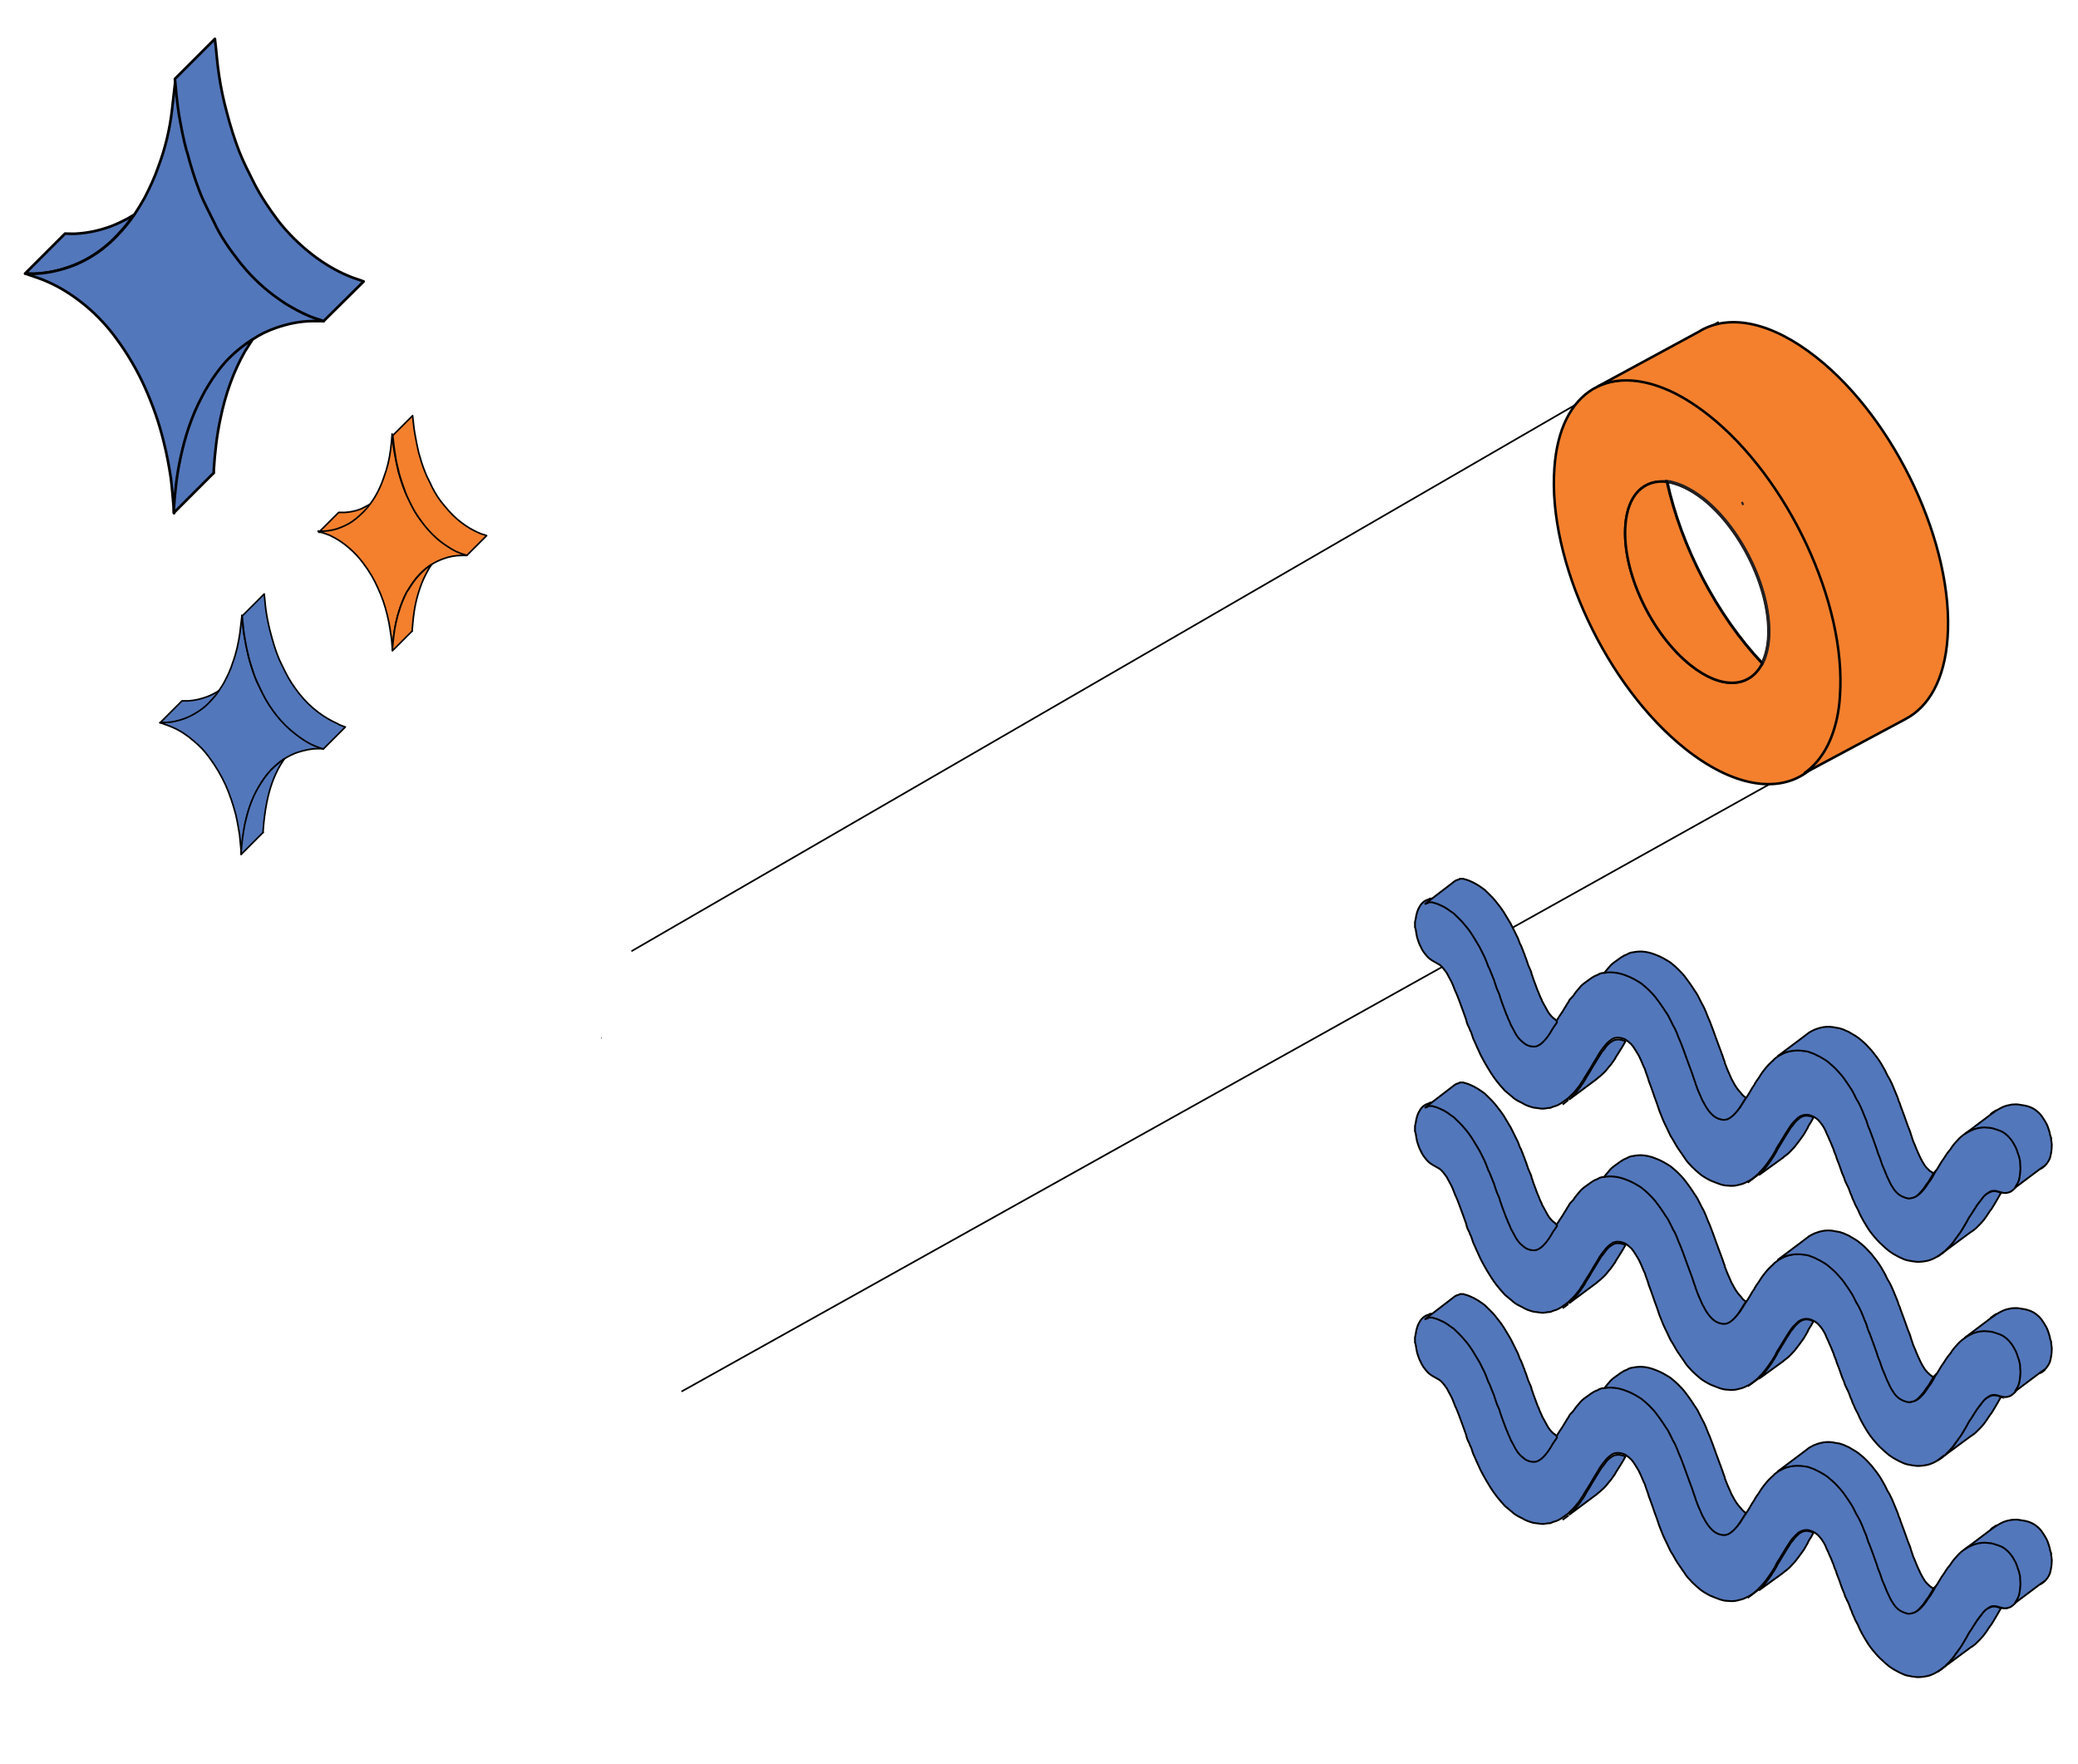 <svg xmlns="http://www.w3.org/2000/svg" xml:space="preserve" id="Layer_1" x="0" y="0" version="1.1" viewBox="0 0 556 472"><style>.st0,.st2{stroke:#010101;stroke-miterlimit:10}.st0{fill:#5377bb;stroke-width:.71;stroke-linecap:round;stroke-linejoin:round}.st2{fill:#f4802d;stroke-width:.672}.st3{fill:none;stroke:#231f20;stroke-width:.882}.st3,.st5,.st6,.st7,.st8{stroke-miterlimit:10}.st5{fill:#5377bb;stroke:#010101}.st5,.st6{stroke-width:.485}.st6,.st7,.st8{stroke:#010101}.st6{fill:none}.st7,.st8{fill:#5377bb;stroke-width:.428;stroke-linecap:round;stroke-linejoin:round}.st8{fill:#f4802d}</style><path d="M459.7 86.2 169.1 254.4m13.4 117.8 325-181.4" style="stroke:#010101;stroke-miterlimit:10;fill:none;stroke-width:.449;stroke-linecap:round;stroke-linejoin:round"/><path d="M457.4 111q-6.3-4.95-12-7.2c-6.7-2.7-12.9-2.8-17.7-.5l-1.5.8c-5.8 3.5-9.6 10.7-10.3 21.2-1.8 24.7 13.9 58.3 35.1 75.1 12.5 9.9 24.2 11.8 32 6.5 4.2-2.9 7.3-7.8 8.8-14.7.4-1.9.7-3.9.8-6 1.6-24.7-14.1-58.3-35.2-75.2zm15.8 59.9c-.2 2.6-.8 4.8-1.7 6.6-3.3 6.5-10.8 7.1-19.1.5-10.6-8.4-18.4-25.1-17.5-37.4.6-8.3 5-12.4 11.1-11.7 2.9.4 6.2 1.9 9.7 4.6 10.6 8.3 18.4 25.1 17.5 37.4z" class="st2"/><path d="M473.2 170.9c-.2 2.6-.8 4.8-1.7 6.6-12.3-13-21.8-31.4-25.5-48.7 2.9.4 6.2 1.9 9.7 4.6 10.6 8.4 18.4 25.2 17.5 37.5z" class="st3"/><path d="M471.5 177.5c-3.3 6.5-10.8 7.1-19.1.5-10.6-8.4-18.4-25.1-17.5-37.4.6-8.3 5-12.4 11.1-11.7 3.8 17.2 13.2 35.6 25.5 48.6z" class="st2"/><path d="m466.5 134.6-.5.2" class="st3"/><path d="M521.1 170.7c-.8 11.1-5 18.4-11.3 21.7l-27.1 14.5c4.2-2.9 7.3-7.8 8.8-14.7.4-1.9.7-3.9.8-6 1.8-24.7-13.9-58.3-35.1-75.1q-6.3-4.95-12-7.2c-6.7-2.7-12.9-2.8-17.7-.5l27.3-14.8.3-.2c7.8-4.4 18.9-2.3 30.9 7.2 21.2 16.7 36.9 50.4 35.1 75.1z" class="st2"/><path d="M160.9 277.7h-.1" style="fill:none;stroke:#231f20;stroke-width:.534;stroke-miterlimit:10"/><path d="M434.9 278.6c0 .1-.1.1-.1.2-.3.6-.7 1.2-1 1.7s-.7 1.1-1 1.6c-.3.4-.5.8-.7 1.2-.2.3-.4.5-.5.7-.3.4-.6.9-1 1.3-.6.8-1.2 1.5-1.9 2.1-.4.4-.9.8-1.3 1.1l-.2.2-7.4 5.5.6-.6c.7-.7 1.3-1.4 1.9-2.1.2-.3.4-.6.6-.8.1-.2.2-.3.3-.5.2-.2.4-.5.5-.7.3-.4.5-.8.7-1.2.3-.5.7-1.1 1-1.6.3-.6.7-1.2 1-1.7.4-.6.7-1.2 1.1-1.8.3-.5.7-1.1 1-1.6.3-.4.7-.8 1-1.3.5-.7 1.1-1.3 1.8-1.7.5-.4 1.2-.5 1.8-.5.2 0 .4.1.7.1.4.1.8.2 1.1.4zm32.3 15.1c-.3.4-.5.8-.8 1.2-.3.5-.7 1.1-1 1.6-.1.2-.3.4-.4.6-.3.3-.5.7-.8 1-.5.7-1.2 1.4-2 1.8-.7.4-1.4.5-2.2.3-1-.2-1.8-.7-2.5-1.4-1-.9-1.6-2-2.2-3.2-.3-.6-.6-1.3-.9-1.9s-.6-1.2-.8-1.9c-.1-.4-.3-.7-.4-1v-.2c-.1-.4-.2-.7-.4-1.1l-.3-.9-.3-.9c-.2-.5-.4-1-.6-1.6-.1-.4-.2-.7-.4-1.1-.1-.3-.2-.5-.3-.8-.2-.5-.3-.9-.5-1.4-.1-.4-.3-.7-.4-1.1-.3-.7-.5-1.4-.8-2.1-.2-.5-.4-.9-.6-1.4-.3-.8-.7-1.6-1-2.4-.2-.5-.5-1-.8-1.5l-.9-1.8c-.4-.7-.8-1.4-1.3-2-.6-1-1.3-1.9-2-2.8-.6-.8-1.3-1.5-2-2.2-.5-.5-1.1-1-1.6-1.4-.3-.3-.7-.5-1-.7-.4-.3-.8-.5-1.2-.7-.7-.4-1.4-.7-2.2-1-1-.4-2.1-.6-3.2-.8-.9-.1-1.8 0-2.7.1.2-.2.3-.4.5-.6.4-.6.9-1.1 1.3-1.6.5-.7 1.2-1.2 1.9-1.7.6-.4 1.2-.9 1.9-1.3.3-.2.7-.3 1.1-.5.1 0 .2-.1.3-.2.4-.1.7-.3 1.1-.3 1-.2 2-.3 2.9-.2 1.1.1 2.2.4 3.2.8.8.3 1.5.6 2.2 1 .4.2.8.5 1.2.7.3.2.7.4 1 .7.6.5 1.1.9 1.6 1.4.7.7 1.4 1.4 2 2.2.7.9 1.4 1.9 2 2.8.4.7.9 1.3 1.3 2l.9 1.8c.3.5.5 1 .8 1.5.4.8.7 1.6 1 2.4.2.5.4.9.6 1.4.3.7.5 1.4.8 2.1.1.4.3.7.4 1.1.2.5.3.9.5 1.4.1.3.2.5.3.8.1.4.3.7.4 1.1.2.5.4 1.1.6 1.6.1.3.2.6.3.8l.3.9c.1.4.3.7.4 1.1v.2c.1.3.3.7.4 1 .2.6.5 1.2.8 1.9.3.6.5 1.3.9 1.9.6 1.2 1.3 2.3 2.2 3.2.5.7.9 1 1.4 1.3zm18 5.3c-.2.4-.4.7-.6 1.1-.3.4-.5.8-.8 1.3 0 .1-.1.2-.1.3-.2.4-.5.8-.7 1.2s-.4.7-.7 1.1c-.7 1-1.4 1.9-2.1 2.8-.7.7-1.3 1.5-2.1 2.1-.3.2-.5.4-.8.6l-.2.2-6.5 4.7c.5-.4.9-.9 1.3-1.4.5-.6 1-1.2 1.4-1.8.2-.3.5-.7.7-1s.4-.7.7-1.1c.2-.4.5-.8.7-1.2.1-.1.1-.2.1-.3.3-.4.5-.8.8-1.3.3-.4.5-.9.8-1.3l.9-1.5c.3-.5.6-.9.9-1.4.1-.2.2-.4.4-.6.3-.3.6-.7.8-1q.45-.6 1.2-1.2c.8-.7 1.8-1 2.9-.7.3 0 .7.2 1 .4zm-1.1-22.3-1.7 1.3c.5-.5 1.1-1 1.7-1.3zm51.3 42.4c-.3.5-.6 1.1-.9 1.6-.2.4-.5.8-.7 1.2-.2.3-.4.7-.6 1s-.4.7-.7 1c-.3.5-.7 1-1 1.5-.3.4-.5.7-.8 1.1-.5.6-1.1 1.2-1.7 1.8-.5.5-1.1 1-1.8 1.4l-6.9 5.1.3-.3c.6-.6 1.1-1.2 1.7-1.8.3-.3.6-.7.8-1.1.1-.1.2-.2.2-.3.3-.4.5-.8.8-1.1.2-.3.4-.7.7-1 .2-.3.4-.7.6-1 .2-.4.5-.8.7-1.2.3-.6.6-1.2 1-1.7.3-.5.6-1 .9-1.4.3-.5.6-.9.9-1.4.2-.3.4-.5.6-.8s.5-.6.7-.9c.4-.7 1-1.2 1.7-1.6.4-.2.8-.4 1.3-.5.7-.1 1.4.1 2.2.4-.1 0 0 0 0 0zm-1.4-22-.4.3-1 .7c.4-.4.9-.7 1.4-1zm13.2 14.7c-.2.2-.4.4-.7.6-.1.1-.3.2-.5.3h-.1zm-71.7-28.7-1.2.9q.6-.6 1.2-.9z" class="st5"/><path d="M540.7 312.6c0 .7-.1 1.4-.2 2.1-.1.5-.2.9-.3 1.3-.2.5-.4.9-.7 1.3-.1.2-.2.3-.3.5-.3.3-.6.6-.9.8-.1.1-.3.2-.5.3-.8.3-1.5.4-2.3.1h-.1c-.7-.2-1.4-.5-2.1-.4-.5 0-.9.2-1.3.5-.7.4-1.2.9-1.7 1.6-.2.3-.5.6-.7.9s-.4.5-.6.8c-.3.5-.6.9-.9 1.4s-.6 1-.9 1.4c-.4.5-.7 1.2-1 1.7-.2.4-.5.8-.7 1.2-.2.3-.4.7-.6 1s-.4.7-.7 1c-.3.4-.5.8-.8 1.1-.1.1-.2.2-.2.3-.3.4-.5.7-.8 1.1-.5.6-1.1 1.2-1.7 1.8l-.3.3c-.4.4-.9.8-1.4 1.1-.2.1-.3.2-.5.3-.4.2-.7.4-1.1.6-.5.2-1.1.5-1.7.6q-1.35.3-2.7.3c-.9-.1-1.7-.2-2.6-.4-.4-.1-.8-.2-1.2-.4-.7-.3-1.3-.6-2-1-.4-.2-.9-.5-1.3-.8-.5-.3-.9-.7-1.4-1.1-1-.9-2-1.8-2.8-2.8q-1.35-1.5-2.4-3.3c-.8-1.3-1.6-2.7-2.2-4.2-.3-.6-.7-1.2-.9-1.8s-.6-1.1-.7-1.7c-.1-.3-.3-.6-.4-.9-.2-.6-.4-1.2-.7-1.8 0-.1-.1-.2-.2-.3-.1-.3-.2-.6-.4-.9-.1-.2-.1-.3-.2-.5-.1-.4-.2-.7-.4-1.1-.1-.2-.2-.5-.3-.7-.3-.8-.5-1.5-.8-2.3-.1-.3-.3-.7-.4-1s-.2-.5-.3-.8c-.1-.5-.3-.9-.5-1.4-.2-.3-.2-.8-.4-1.1l-.6-1.5c-.2-.5-.5-1-.7-1.6-.3-.6-.6-1.2-.8-1.8-.4-.8-.9-1.6-1.5-2.3-.5-.6-1.1-1.1-1.8-1.4-.4-.2-.7-.3-1.1-.4-1.1-.2-2 .1-2.9.7l-1.2 1.2c-.3.3-.6.7-.8 1-.1.2-.3.4-.4.6-.3.5-.6.9-.9 1.4l-.9 1.5c-.3.4-.5.9-.8 1.3s-.5.8-.8 1.3c-.1.1-.1.2-.1.3-.2.4-.5.8-.7 1.2-.2.3-.4.7-.7 1.1-.2.3-.5.7-.7 1-.4.6-.9 1.2-1.4 1.8-.4.5-.9.9-1.3 1.4-.3.2-.5.5-.8.7-.7.6-1.4 1.1-2.2 1.4l-.6.3c-.6.3-1.3.4-2 .6-.8.2-1.7.2-2.5.1-.8 0-1.6-.2-2.4-.5s-1.6-.6-2.3-.9c-.4-.2-.7-.4-1.1-.6-.5-.3-1-.6-1.4-.9-.5-.4-.9-.8-1.4-1.2-.5-.5-1-.9-1.4-1.4-.6-.6-1.2-1.3-1.6-2-.6-.9-1.2-1.7-1.8-2.6s-1-1.8-1.6-2.7c-.2-.3-.4-.6-.5-.9-.3-.6-.6-1.3-.9-1.9s-.6-1.2-.9-1.9l-.6-1.5c-.1-.3-.3-.7-.4-1l-.6-1.8c-.1-.4-.3-.7-.4-1.1-.1-.3-.2-.5-.3-.8l-.3-.9c-.2-.6-.4-1.1-.6-1.7-.2-.5-.4-1.1-.6-1.6-.1-.3-.2-.7-.3-1-.1-.4-.3-.7-.4-1.1s-.3-.8-.4-1.2c0-.1-.1-.3-.2-.4l-.9-2.1c-.3-.7-.6-1.3-1-1.9-.5-.8-.9-1.5-1.5-2.2-.5-.5-1-.9-1.6-1.3-.4-.2-.7-.3-1.2-.4-.2 0-.4-.1-.7-.1-.6 0-1.3.1-1.8.5-.7.5-1.3 1-1.8 1.7-.3.4-.7.8-1 1.3-.4.5-.7 1.1-1 1.6-.4.6-.7 1.2-1.1 1.8-.3.6-.7 1.2-1 1.7s-.7 1.1-1 1.6c-.3.4-.5.8-.7 1.2-.2.3-.4.5-.5.7s-.2.3-.3.5c-.2.3-.4.6-.6.8-.6.8-1.2 1.5-1.9 2.1l-.6.6c-.5.4-1 .8-1.5 1.1-.1.1-.3.2-.4.3-.5.3-1 .6-1.6.8-.5.1-.9.3-1.4.5h-.1c-.8 0-1.5.3-2.3.2-.7-.1-1.5-.2-2.2-.3-1-.3-2-.6-2.9-1.2l-1.2-.6c-.5-.3-1-.6-1.4-1l-1.8-1.5c-.2-.2-.4-.3-.5-.5-1.3-1.4-2.5-2.9-3.5-4.5-.7-1.1-1.3-2.1-1.9-3.2-.3-.5-.5-1-.8-1.5-.4-.8-.7-1.6-1.1-2.4-.3-.7-.6-1.4-.9-2l-.6-1.8c0-.1-.1-.2-.2-.3-.1-.3-.2-.7-.4-1 0-.1 0-.1-.1-.2q-.45-.9-.6-1.8c-.1-.4-.3-.7-.4-1.1-.2-.5-.3-.9-.5-1.4-.1-.3-.2-.5-.3-.8-.1-.4-.3-.7-.4-1.1-.1-.3-.2-.5-.3-.8-.2-.4-.3-.9-.5-1.3s-.3-.8-.5-1.1c-.2-.6-.5-1.2-.7-1.8-.2-.5-.5-1.1-.8-1.6s-.5-1-.8-1.5c-.6-.8-1.1-1.6-1.9-2.2-.5-.3-1.1-.6-1.6-.9-.7-.4-1.3-.8-1.8-1.4-.7-.8-1.3-1.6-1.7-2.6-.3-.5-.5-1.1-.7-1.7-.2-.5-.3-1-.4-1.6-.1-.4-.1-.8-.2-1.2 0-.2-.1-.4-.2-.6v-1.4c.1-.3.1-.6.2-.9q.15-1.2.6-2.4l.3-.6c.4-.8 1-1.5 1.8-1.9.2-.1.5-.2.8-.3.1 0 .2-.1.3-.2h1c.1 0 .1.1.2.1.9.2 1.8.6 2.6 1 .2.1.4.3.7.4.2.1.3.2.5.3.6.4 1.2.8 1.7 1.2l.1.1c.9.9 1.9 1.8 2.7 2.8s1.6 2 2.3 3.1l1.8 3 1.2 2.4c.2.5.5 1 .6 1.4.2.5.4 1.1.6 1.6 0 .1.1.2.2.3l.6 1.5c.1.4.3.7.4 1 .1.4.2.7.4 1.1l.6 1.8c.2.5.5 1.1.7 1.6.1.3.2.5.2.8 0 .1.1.2.1.2.1.4.3.8.4 1.2.2.5.4 1.1.6 1.6.2.6.4 1.1.6 1.6.1.1.1.3.2.4.2.7.5 1.2.8 1.9.1.4.4.8.6 1.2.4.7.7 1.3 1.1 2 .5.8 1.2 1.6 2 2.1.3.2.5.4.8.5.6.3 1.3.4 1.9.4.7 0 1.3-.4 1.9-.8.7-.5 1.2-1.3 1.8-2 .3-.4.6-.9.9-1.4.4-.6.8-1.1 1.1-1.7.2-.3.3-.6.5-.8.1-.2.2-.4.3-.5.3-.4.5-.8.8-1.2.2-.3.4-.7.6-1 .3-.4.5-.9.8-1.3.2-.2.3-.5.4-.7.2-.3.4-.5.6-.7.3-.3.6-.6.8-1 .4-.6.9-1.1 1.3-1.6.5-.7 1.2-1.2 1.9-1.7.6-.4 1.2-.9 1.9-1.3.3-.2.7-.3 1.1-.5.1 0 .2-.1.3-.2.4-.1.7-.3 1.1-.3h.3c.9-.2 1.8-.2 2.7-.1 1.1.1 2.2.4 3.2.8.8.3 1.5.6 2.2 1 .4.2.8.5 1.2.7.3.2.7.4 1 .7.6.5 1.1.9 1.6 1.4.7.7 1.4 1.4 2 2.2.7.9 1.4 1.9 2 2.8.4.7.9 1.3 1.3 2l.9 1.8c.2.5.5 1 .8 1.5.4.8.7 1.6 1 2.4.2.5.4.9.6 1.4.3.7.5 1.4.8 2.1.1.4.3.7.4 1.1.2.5.3.9.5 1.4.1.3.2.5.3.8.1.4.3.7.4 1.1.2.5.4 1.1.6 1.6l.3.9.3.9c.1.4.3.7.4 1.1v.2c.2.3.3.7.4 1 .2.6.5 1.2.8 1.9.3.6.5 1.3.9 1.9.6 1.2 1.3 2.3 2.2 3.2.7.7 1.5 1.2 2.5 1.4.8.2 1.5.1 2.2-.3.8-.5 1.4-1.1 2-1.8.3-.3.5-.7.8-1 .1-.2.3-.4.4-.6.3-.5.7-1.1 1-1.6.3-.4.5-.8.8-1.2.2-.3.4-.7.6-1 .3-.5.6-1.1 1-1.6.1-.1.2-.3.2-.4.3-.5.6-1 1-1.5.3-.5.6-.9.9-1.4.8-1.1 1.6-2.1 2.6-3 .3-.3.6-.5.8-.8l1.2-.9c.1 0 .2-.1.2-.1.6-.3 1.2-.7 1.9-.9.5-.2 1-.3 1.6-.4 1.1-.2 2.2-.2 3.4 0 .4.1.8.1 1.2.2.5.2 1.1.3 1.6.6.5.2 1 .4 1.4.7.4.2.8.5 1.2.7l.9.6.1.1c.9.7 1.8 1.5 2.5 2.3.6.6 1.2 1.3 1.7 2 .7 1 1.5 2 2.1 3.1.5.8.9 1.6 1.3 2.5.2.3.4.7.6 1 .4.8.8 1.6 1.1 2.4.3.7.6 1.4.9 2.2.2.4.3.8.4 1.2.2.4.4.8.5 1.3l.9 2.4c.2.5.3.9.5 1.4.2.6.4 1.1.6 1.7.3.7.6 1.4.8 2.2l.6 1.8c.2.5.4.9.6 1.4.4 1.1.9 2.1 1.4 3.2.3.6.7 1.3 1.1 1.9s.9 1 1.4 1.5c.7.5 1.4.9 2.3 1 .4.1.8 0 1.2-.1 1.1-.3 1.8-1 2.5-1.8.3-.3.5-.6.8-1l.6-.9c.2-.3.4-.6.6-.8l.9-1.5.3-.6.6-.9.9-1.5c.2-.4.5-.8.8-1.2.5-.8 1-1.6 1.6-2.3.3-.3.5-.7.7-1s.5-.6.7-.9c.4-.4.8-.9 1.2-1.3.6-.6 1.3-1.1 2-1.6.5-.3 1-.6 1.6-.9.4-.2.9-.4 1.3-.5.2 0 .5-.1.7-.2.2 0 .4-.1.7-.1q.9-.15 1.8 0l1.8.3c.9.2 1.8.5 2.5 1s1.4 1.1 1.9 1.8.9 1.4 1.3 2.1c.3.6.5 1.3.7 1.9s.2 1.2.5 1.8c.1.2 0 .3 0 .5-.4.9-.3 1.4-.3 1.9z" class="st5"/><path d="M549 306.4c0 .7-.1 1.4-.2 2.1-.1.5-.2.9-.3 1.3-.2.5-.4.9-.7 1.3-.2.3-.4.5-.6.7l-1.3.9-6.8 5.1c.1-.1.2-.3.3-.5.3-.4.5-.8.7-1.3.1-.4.3-.9.3-1.3.1-.7.2-1.4.2-2.1 0-.5-.1-1-.1-1.5v-.5c-.2-.6-.2-1.2-.5-1.8-.2-.6-.4-1.3-.7-1.9-.4-.8-.8-1.5-1.3-2.1-.5-.7-1.2-1.3-1.9-1.8-.8-.5-1.6-.7-2.5-1q-.9-.3-1.8-.3-.9-.15-1.8 0c-.2 0-.4.1-.7.1-.2.1-.5.1-.7.2-.5.1-.9.3-1.3.5-.6.2-1.1.6-1.6.9l6.9-5.2 1-.7.4-.3c.5-.3 1-.6 1.6-.9.4-.2.9-.4 1.3-.5.5-.1.9-.2 1.4-.3.6 0 1.2-.1 1.8 0l1.8.3c.9.2 1.7.5 2.5 1 .7.5 1.4 1.1 1.9 1.8s.9 1.4 1.3 2.1c.3.6.5 1.3.7 1.9s.2 1.2.5 1.8c.1.2 0 .3 0 .5.1.5.2 1 .2 1.5zm-31.7 7.5-.3.6-.9 1.5c-.2.3-.4.6-.6.8l-.6.9c-.2.3-.5.7-.8 1-.7.8-1.4 1.6-2.5 1.8-.4.1-.8.2-1.2.1-.8-.2-1.6-.5-2.3-1-.5-.4-1-.9-1.4-1.5s-.8-1.2-1.1-1.9c-.5-1-1-2.1-1.4-3.2-.2-.5-.4-.9-.6-1.4l-.6-1.8c-.3-.7-.6-1.4-.8-2.2-.2-.6-.4-1.1-.6-1.7-.2-.5-.3-.9-.5-1.4l-.9-2.4c-.2-.4-.4-.8-.5-1.3-.2-.4-.2-.8-.4-1.2-.3-.7-.6-1.4-.9-2.2s-.7-1.6-1.1-2.4c-.2-.3-.4-.7-.6-1-.4-.8-.8-1.7-1.3-2.5-.7-1.1-1.4-2.1-2.1-3.1-.5-.7-1.1-1.3-1.7-2-.8-.9-1.7-1.6-2.5-2.3l-.1-.1-.9-.6c-.4-.2-.8-.5-1.2-.7-.5-.2-1-.5-1.4-.7-.5-.2-1.1-.4-1.6-.6-.4-.1-.8-.2-1.2-.2-1.1-.2-2.3-.2-3.4 0-.5.1-1.1.2-1.6.4-.6.2-1.3.6-1.9.9-.1 0-.2.1-.2.1l6.8-5.1 1.7-1.3c.6-.3 1.2-.7 1.9-.9 1.6-.6 3.3-.8 5-.4.4.1.8.1 1.2.2.5.2 1.1.3 1.6.6.5.2 1 .4 1.4.7.4.2.8.5 1.2.7l.9.6.1.1c.9.7 1.8 1.5 2.5 2.3.6.6 1.2 1.3 1.7 2 .8 1 1.5 2 2.1 3.1.5.8.9 1.6 1.3 2.5.2.3.4.7.6 1 .4.8.8 1.6 1.1 2.4.3.7.6 1.5.9 2.2.2.4.3.8.4 1.2.2.4.4.8.5 1.3l.9 2.4c.2.5.3.9.5 1.4.2.6.4 1.1.6 1.7.3.7.6 1.4.8 2.2l.6 1.8c.2.5.4.9.6 1.4.4 1.1.9 2.1 1.4 3.2.3.6.7 1.3 1.1 1.9s.9 1 1.4 1.5q.6.3.9.6zm-100.6-40.6c-.2.3-.3.6-.5.8-.4.6-.8 1.1-1.1 1.7-.3.5-.6 1-.9 1.4-.5.7-1.1 1.4-1.8 2-.6.4-1.1.8-1.9.8-.7 0-1.3-.1-1.9-.4-.3-.1-.6-.3-.8-.5-.8-.6-1.5-1.3-2-2.1-.4-.6-.7-1.3-1.1-2-.2-.4-.5-.8-.6-1.2-.2-.6-.6-1.2-.8-1.9 0-.1-.1-.3-.2-.4-.2-.5-.4-1.1-.6-1.6s-.4-1.1-.6-1.6c-.1-.4-.3-.8-.4-1.2 0-.1-.1-.2-.1-.2-.1-.3-.1-.5-.2-.8-.2-.5-.5-1.1-.7-1.6l-.6-1.8c-.1-.4-.2-.7-.4-1.1-.1-.3-.3-.7-.4-1l-.6-1.5c0-.1-.1-.2-.2-.3-.2-.5-.4-1.1-.6-1.6s-.4-1-.6-1.4l-1.2-2.4-1.8-3c-.7-1.1-1.4-2.1-2.3-3.1-.8-1-1.8-1.9-2.7-2.8l-.1-.1c-.6-.4-1.2-.8-1.7-1.2-.2-.1-.3-.2-.5-.3s-.4-.3-.7-.4c-.8-.4-1.7-.8-2.6-1-.1 0-.1-.1-.2-.1h-1c-.1.1-.2.2-.3.2-.3.1-.6.2-.8.3l7.7-5.9.1-.1c.4-.3.8-.5 1.3-.6.1 0 .2-.1.3-.2h1c.1 0 .1.1.2.1.9.2 1.8.6 2.6 1 .4.2.8.5 1.2.7.6.4 1.2.8 1.7 1.2l.1.1c.9.9 1.9 1.8 2.7 2.8s1.6 2 2.3 3.1l1.8 3 1.2 2.4c.2.5.5 1 .7 1.4.2.5.4 1.1.6 1.6 0 .1.1.2.2.3l.6 1.5c.1.4.3.7.4 1 .1.4.2.7.4 1.1l.6 1.8c.2.5.5 1.1.7 1.6.1.3.2.5.2.8 0 .1.1.2.1.2.1.4.3.8.4 1.2.2.5.4 1.1.6 1.6.2.6.4 1.1.6 1.6.1.1.1.3.2.4.2.7.5 1.2.8 1.9.1.4.4.8.6 1.2.4.7.7 1.3 1.1 2 .5.8 1.2 1.6 2 2.1.1.2.3.4.5.5z" class="st5"/><path d="m520.3 334.8-1.9 1.4m-47.9-22-2.9 2.2m-47.9-22.1h-.1l-1.5 1.2" class="st6"/><path d="M434.9 333.1c0 .1-.1.1-.1.2-.3.6-.7 1.2-1 1.7s-.7 1.1-1 1.6c-.3.4-.5.8-.7 1.2-.2.3-.4.5-.5.7-.3.4-.6.9-1 1.3-.6.8-1.2 1.5-1.9 2.1-.4.4-.9.8-1.3 1.1l-.2.2-7.4 5.5.6-.6c.7-.7 1.3-1.4 1.9-2.1.2-.3.4-.6.6-.8.1-.2.2-.3.3-.5.2-.2.4-.5.5-.7.3-.4.5-.8.7-1.2.3-.5.7-1.1 1-1.6.3-.6.7-1.2 1-1.7.4-.6.7-1.2 1.1-1.8.3-.5.7-1.1 1-1.6.3-.4.7-.8 1-1.3.5-.7 1.1-1.3 1.8-1.7.5-.4 1.2-.5 1.8-.5.2 0 .4.1.7.1.4.1.8.2 1.1.4zm32.3 15.1c-.3.4-.5.8-.8 1.2-.3.5-.7 1.1-1 1.6-.1.2-.3.4-.4.6-.3.3-.5.7-.8 1-.5.7-1.2 1.4-2 1.8-.7.4-1.4.5-2.2.3-1-.2-1.8-.7-2.5-1.4-1-.9-1.6-2-2.2-3.2-.3-.6-.6-1.3-.9-1.9s-.6-1.2-.8-1.9c-.1-.4-.3-.7-.4-1v-.2c-.1-.4-.2-.7-.4-1.1l-.3-.9-.3-.9c-.2-.5-.4-1-.6-1.6-.1-.4-.2-.7-.4-1.1-.1-.3-.2-.5-.3-.8-.2-.5-.3-.9-.5-1.4-.1-.4-.3-.7-.4-1.1-.3-.7-.5-1.4-.8-2.1-.2-.5-.4-.9-.6-1.4-.3-.8-.7-1.6-1-2.4-.2-.5-.5-1-.8-1.5l-.9-1.8c-.4-.7-.8-1.4-1.3-2-.6-1-1.3-1.9-2-2.8-.6-.8-1.3-1.5-2-2.2-.5-.5-1.1-1-1.6-1.4-.3-.3-.7-.5-1-.7-.4-.3-.8-.5-1.2-.7-.7-.4-1.4-.7-2.2-1-1-.4-2.1-.6-3.2-.8-.9-.1-1.8 0-2.7.1.2-.2.3-.4.5-.6.4-.6.9-1.1 1.3-1.6.5-.7 1.2-1.2 1.9-1.7.6-.4 1.2-.9 1.9-1.3.3-.2.7-.3 1.1-.5.1 0 .2-.1.3-.2.4-.1.7-.3 1.1-.3 1-.2 2-.3 2.9-.2 1.1.1 2.2.4 3.2.8.8.3 1.5.6 2.2 1 .4.2.8.5 1.2.7.3.2.7.4 1 .7.6.5 1.1.9 1.6 1.4.7.7 1.4 1.4 2 2.2.7.9 1.4 1.9 2 2.8.4.7.9 1.3 1.3 2l.9 1.8c.3.5.5 1 .8 1.5.4.8.7 1.6 1 2.4.2.5.4.9.6 1.4.3.7.5 1.4.8 2.1.1.4.3.7.4 1.1.2.5.3.9.5 1.4.1.3.2.5.3.8.1.4.3.7.4 1.1.2.5.4 1.1.6 1.6.1.3.2.6.3.8l.3.9c.1.4.3.7.4 1.1v.2c.1.3.3.7.4 1 .2.6.5 1.2.8 1.9.3.6.5 1.3.9 1.9.6 1.2 1.3 2.3 2.2 3.2.5.7.9 1.1 1.4 1.3zm18 5.3c-.2.4-.4.7-.6 1.1-.3.4-.5.8-.8 1.3 0 .1-.1.2-.1.3-.2.4-.5.8-.7 1.2s-.4.7-.7 1.1c-.7 1-1.4 1.9-2.1 2.8-.7.7-1.3 1.5-2.1 2.1-.3.2-.5.4-.8.6l-.2.2-6.5 4.7c.5-.4.9-.9 1.3-1.4.5-.6 1-1.2 1.4-1.8.2-.3.5-.7.7-1s.4-.7.7-1.1c.2-.4.5-.8.7-1.2.1-.1.1-.2.1-.3.3-.4.5-.8.8-1.3.3-.4.5-.9.8-1.3l.9-1.5c.3-.5.6-.9.9-1.4.1-.2.2-.4.4-.6.3-.3.6-.7.8-1q.45-.6 1.2-1.2c.8-.7 1.8-1 2.9-.7.3.1.7.2 1 .4zm-1.1-22.3-1.7 1.3c.5-.5 1.1-.9 1.7-1.3zm51.3 42.5c-.3.5-.6 1.1-.9 1.6-.2.4-.5.8-.7 1.2-.2.3-.4.7-.6 1s-.4.7-.7 1c-.3.5-.7 1-1 1.5-.3.4-.5.7-.8 1.1-.5.6-1.1 1.2-1.7 1.8-.5.5-1.1 1-1.8 1.4l-6.9 5.1.3-.3c.6-.6 1.1-1.2 1.7-1.8.3-.3.6-.7.8-1.1.1-.1.2-.2.2-.3.3-.4.5-.8.8-1.1.2-.3.4-.7.7-1 .2-.3.4-.7.6-1 .2-.4.5-.8.7-1.2.3-.6.6-1.2 1-1.7.3-.5.6-1 .9-1.4.3-.5.6-.9.9-1.4.2-.3.4-.5.6-.8s.5-.6.7-.9c.4-.7 1-1.2 1.7-1.6.4-.2.8-.4 1.3-.5.7-.1 1.4.1 2.2.4-.1-.1 0-.1 0 0zm-1.4-22.1-.4.3-1 .7c.4-.3.9-.7 1.4-1zm13.2 14.8c-.2.2-.4.4-.7.6-.1.1-.3.2-.5.3h-.1zm-71.7-28.8-1.2.9z" class="st5"/><path d="M540.7 367.2c0 .7-.1 1.4-.2 2.1-.1.5-.2.9-.3 1.3-.2.5-.4.9-.7 1.3-.1.2-.2.3-.3.5-.3.3-.6.6-.9.8-.1.1-.3.2-.5.3-.8.3-1.5.4-2.3.1h-.1c-.7-.2-1.4-.5-2.1-.4-.5 0-.9.2-1.3.5-.7.4-1.2.9-1.7 1.6-.2.3-.5.6-.7.9s-.4.5-.6.8c-.3.5-.6.9-.9 1.4s-.6 1-.9 1.4c-.4.5-.7 1.2-1 1.7-.2.4-.5.8-.7 1.2-.2.3-.4.7-.6 1s-.4.7-.7 1c-.3.4-.5.8-.8 1.1-.1.1-.2.2-.2.3-.3.4-.5.7-.8 1.1-.5.6-1.1 1.2-1.7 1.8l-.3.3c-.4.4-.9.8-1.4 1.1-.2.1-.3.2-.5.3-.4.2-.7.4-1.1.6-.5.2-1.1.5-1.7.6q-1.35.3-2.7.3c-.9-.1-1.7-.2-2.6-.4-.4-.1-.8-.2-1.2-.4-.7-.3-1.3-.6-2-1-.4-.2-.9-.5-1.3-.8-.5-.3-.9-.7-1.4-1.1-1-.9-2-1.8-2.8-2.8q-1.35-1.5-2.4-3.3c-.8-1.3-1.6-2.7-2.2-4.2-.3-.6-.7-1.2-.9-1.8s-.6-1.1-.7-1.7c-.1-.3-.3-.6-.4-.9-.2-.6-.4-1.2-.7-1.8 0-.1-.1-.2-.2-.3-.1-.3-.2-.6-.4-.9-.1-.2-.1-.3-.2-.5-.1-.4-.2-.7-.4-1.1-.1-.2-.2-.5-.3-.7-.3-.8-.5-1.5-.8-2.3-.1-.3-.3-.7-.4-1s-.2-.5-.3-.8c-.1-.5-.3-.9-.5-1.4-.2-.3-.2-.8-.4-1.1l-.6-1.5c-.2-.5-.5-1-.7-1.6-.3-.6-.6-1.2-.8-1.8-.4-.8-.9-1.6-1.5-2.3-.5-.6-1.1-1.1-1.8-1.4-.4-.2-.7-.3-1.1-.4-1.1-.2-2 .1-2.9.7l-1.2 1.2c-.3.3-.6.7-.8 1-.1.2-.3.4-.4.6-.3.5-.6.9-.9 1.4l-.9 1.5c-.3.4-.5.9-.8 1.3s-.5.8-.8 1.3c-.1.1-.1.2-.1.3-.2.4-.5.8-.7 1.2-.2.3-.4.7-.7 1.1-.2.3-.5.7-.7 1-.4.6-.9 1.2-1.4 1.8-.4.5-.9.9-1.3 1.4-.3.2-.5.5-.8.7-.7.6-1.4 1.1-2.2 1.4l-.6.3c-.6.3-1.3.4-2 .6-.8.2-1.7.2-2.5.1-.8 0-1.6-.2-2.4-.5s-1.6-.6-2.3-.9c-.4-.2-.7-.4-1.1-.6-.5-.3-1-.6-1.4-.9-.5-.4-.9-.8-1.4-1.2-.5-.5-1-.9-1.4-1.4-.6-.6-1.2-1.3-1.6-2-.6-.9-1.2-1.7-1.8-2.6s-1-1.8-1.6-2.7c-.2-.3-.4-.6-.5-.9-.3-.6-.6-1.3-.9-1.9s-.6-1.2-.9-1.9l-.6-1.5c-.1-.3-.3-.7-.4-1l-.6-1.8c-.1-.4-.3-.7-.4-1.1-.1-.3-.2-.5-.3-.8l-.3-.9c-.2-.6-.4-1.1-.6-1.7-.2-.5-.4-1.1-.6-1.6-.1-.3-.2-.7-.3-1-.1-.4-.3-.7-.4-1.1s-.3-.8-.4-1.2c0-.1-.1-.3-.2-.4l-.9-2.1c-.3-.7-.6-1.3-1-1.9-.5-.8-.9-1.5-1.5-2.2-.5-.5-1-.9-1.6-1.3-.4-.2-.7-.3-1.2-.4-.2 0-.4-.1-.7-.1-.6 0-1.3.1-1.8.5-.7.5-1.3 1-1.8 1.7-.3.4-.7.8-1 1.3-.4.5-.7 1.1-1 1.6-.4.6-.7 1.2-1.1 1.8-.3.6-.7 1.2-1 1.7s-.7 1.1-1 1.6c-.3.4-.5.8-.7 1.2-.2.3-.4.5-.5.7s-.2.3-.3.5c-.2.3-.4.6-.6.8-.6.8-1.2 1.5-1.9 2.1l-.6.6c-.5.4-1 .8-1.5 1.1-.1.1-.3.2-.4.3-.5.3-1 .6-1.6.8-.5.1-.9.3-1.4.5h-.1c-.8 0-1.5.3-2.3.2-.7-.1-1.5-.2-2.2-.3-1-.3-2-.6-2.9-1.2l-1.2-.6c-.5-.3-1-.6-1.4-1l-1.8-1.5c-.2-.2-.4-.3-.5-.5-1.3-1.4-2.5-2.9-3.5-4.5-.7-1.1-1.3-2.1-1.9-3.2-.3-.5-.5-1-.8-1.5-.4-.8-.7-1.6-1.1-2.4-.3-.7-.6-1.4-.9-2l-.6-1.8c0-.1-.1-.2-.2-.3-.1-.3-.2-.7-.4-1 0-.1 0-.1-.1-.2q-.45-.9-.6-1.8c-.1-.4-.3-.7-.4-1.1-.2-.5-.3-.9-.5-1.4-.1-.3-.2-.5-.3-.8-.1-.4-.3-.7-.4-1.1-.1-.3-.2-.5-.3-.8-.2-.4-.3-.9-.5-1.3s-.3-.8-.5-1.1c-.2-.6-.5-1.2-.7-1.8-.2-.5-.5-1.1-.8-1.6s-.5-1-.8-1.5c-.6-.8-1.1-1.6-1.9-2.2-.5-.3-1.1-.6-1.6-.9-.7-.4-1.3-.8-1.8-1.4-.7-.8-1.3-1.6-1.7-2.6-.3-.5-.5-1.1-.7-1.7-.2-.5-.3-1-.4-1.6-.1-.4-.1-.8-.2-1.2 0-.2-.1-.4-.2-.6v-1.4c.1-.3.1-.6.2-.9q.15-1.2.6-2.4l.3-.6c.4-.8 1-1.5 1.8-1.9.2-.1.5-.2.8-.3.1 0 .2-.1.3-.2h1c.1 0 .1.1.2.1.9.2 1.8.6 2.6 1 .2.1.4.3.7.4.2.1.3.2.5.3.6.4 1.2.8 1.7 1.2l.1.1c.9.9 1.9 1.8 2.7 2.8s1.6 2 2.3 3.1l1.8 3 1.2 2.4c.2.5.5 1 .6 1.4.2.5.4 1.1.6 1.6 0 .1.1.2.2.3l.6 1.5c.1.4.3.7.4 1 .1.4.2.7.4 1.1l.6 1.8c.2.5.5 1.1.7 1.6.1.3.2.5.2.8 0 .1.1.2.1.2.1.4.3.8.4 1.2.2.5.4 1.1.6 1.6.2.6.4 1.1.6 1.6.1.1.1.3.2.4.2.7.5 1.2.8 1.9.1.4.4.8.6 1.2.4.7.7 1.3 1.1 2 .5.8 1.2 1.6 2 2.1.3.2.5.4.8.5.6.3 1.3.4 1.9.4.7 0 1.3-.4 1.9-.8.7-.5 1.2-1.3 1.8-2 .3-.4.6-.9.9-1.4.4-.6.8-1.1 1.1-1.7.2-.3.3-.6.5-.8.1-.2.2-.4.3-.5.3-.4.5-.8.8-1.2.2-.3.4-.7.6-1 .3-.4.5-.9.8-1.3.2-.2.3-.5.4-.7.2-.3.4-.5.6-.7.3-.3.6-.6.8-1 .4-.6.9-1.1 1.3-1.6.5-.7 1.2-1.2 1.9-1.7.6-.4 1.2-.9 1.9-1.3.3-.2.7-.3 1.1-.5.1 0 .2-.1.3-.2.4-.1.7-.3 1.1-.3h.3c.9-.2 1.8-.2 2.7-.1 1.1.1 2.2.4 3.2.8.8.3 1.5.6 2.2 1 .4.2.8.5 1.2.7.3.2.7.4 1 .7.6.5 1.1.9 1.6 1.4.7.7 1.4 1.4 2 2.2.7.9 1.4 1.9 2 2.8.4.7.9 1.3 1.3 2l.9 1.8c.2.5.5 1 .8 1.5.4.8.7 1.6 1 2.4.2.5.4.9.6 1.4.3.7.5 1.4.8 2.1.1.4.3.7.4 1.1.2.5.3.9.5 1.4.1.3.2.5.3.8.1.4.3.7.4 1.1.2.5.4 1.1.6 1.6l.3.9.3.9c.1.4.3.7.4 1.1v.2c.2.3.3.7.4 1 .2.6.5 1.2.8 1.9.3.6.5 1.3.9 1.9.6 1.2 1.3 2.3 2.2 3.2.7.7 1.5 1.2 2.5 1.4.8.2 1.5.1 2.2-.3.8-.5 1.4-1.1 2-1.8.3-.3.5-.7.8-1 .1-.2.3-.4.4-.6.3-.5.7-1.1 1-1.6.3-.4.5-.8.8-1.2.2-.3.4-.7.6-1 .3-.5.6-1.1 1-1.6.1-.1.2-.3.2-.4.3-.5.6-1 1-1.5.3-.5.6-.9.9-1.4.8-1.1 1.6-2.1 2.6-3 .3-.3.6-.5.8-.8l1.2-.9c.1 0 .2-.1.2-.1.6-.3 1.2-.7 1.9-.9.5-.2 1-.3 1.6-.4 1.1-.2 2.2-.2 3.4 0 .4.1.8.1 1.2.2.5.2 1.1.3 1.6.6.5.2 1 .4 1.4.7.4.2.8.5 1.2.7l.9.6.1.1c.9.7 1.8 1.5 2.5 2.3.6.6 1.2 1.3 1.7 2 .7 1 1.5 2 2.1 3.1.5.8.9 1.6 1.3 2.5.2.3.4.7.6 1 .4.8.8 1.6 1.1 2.4.3.7.6 1.4.9 2.2.2.4.3.8.4 1.2.2.4.4.8.5 1.3l.9 2.4c.2.5.3.9.5 1.4.2.6.4 1.1.6 1.7.3.7.6 1.4.8 2.2l.6 1.8c.2.5.4.9.6 1.4.4 1.1.9 2.1 1.4 3.2.3.6.7 1.3 1.1 1.9s.9 1 1.4 1.5c.7.5 1.4.9 2.3 1 .4.1.8 0 1.2-.1 1.1-.3 1.8-1 2.5-1.8.3-.3.5-.6.8-1l.6-.9c.2-.3.4-.6.6-.8l.9-1.5.3-.6.6-.9.9-1.5c.2-.4.5-.8.8-1.2.5-.8 1-1.6 1.6-2.3.3-.3.5-.7.7-1s.5-.6.7-.9c.4-.4.8-.9 1.2-1.3.6-.6 1.3-1.1 2-1.6.5-.3 1-.6 1.6-.9.4-.2.9-.4 1.3-.5.2 0 .5-.1.7-.2.2 0 .4-.1.7-.1q.9-.15 1.8 0l1.8.3c.9.2 1.8.5 2.5 1s1.4 1.1 1.9 1.8.9 1.4 1.3 2.1c.3.6.5 1.3.7 1.9s.2 1.2.5 1.8c.1.2 0 .3 0 .5-.4.8-.3 1.4-.3 1.9z" class="st5"/><path d="M549 360.9c0 .7-.1 1.4-.2 2.1-.1.5-.2.9-.3 1.3-.2.5-.4.9-.7 1.3-.2.3-.4.5-.6.7l-1.3.9-6.8 5.1c.1-.1.2-.3.3-.5.3-.4.5-.8.7-1.3.1-.4.3-.9.3-1.3.1-.7.2-1.4.2-2.1 0-.5-.1-1-.1-1.5v-.5c-.2-.6-.2-1.2-.5-1.8-.2-.6-.4-1.3-.7-1.9-.4-.8-.8-1.5-1.3-2.1-.5-.7-1.2-1.3-1.9-1.8-.8-.5-1.6-.7-2.5-1q-.9-.3-1.8-.3-.9-.15-1.8 0c-.2 0-.4.1-.7.1-.2.1-.5.1-.7.2-.5.1-.9.3-1.3.5-.6.2-1.1.6-1.6.9l6.9-5.2 1-.7.4-.3c.5-.3 1-.6 1.6-.9.4-.2.9-.4 1.3-.5.5-.1.9-.2 1.4-.3.6 0 1.2-.1 1.8 0l1.8.3c.9.2 1.7.5 2.5 1 .7.5 1.4 1.1 1.9 1.8s.9 1.4 1.3 2.1c.3.6.5 1.3.7 1.9s.2 1.2.5 1.8c.1.2 0 .3 0 .5.1.5.2 1 .2 1.5zm-31.7 7.5-.3.6-.9 1.5c-.2.3-.4.6-.6.8l-.6.9c-.2.3-.5.7-.8 1-.7.8-1.4 1.6-2.5 1.8-.4.1-.8.2-1.2.1-.8-.2-1.6-.5-2.3-1-.5-.4-1-.9-1.4-1.5s-.8-1.2-1.1-1.9c-.5-1-1-2.1-1.4-3.2-.2-.5-.4-.9-.6-1.4l-.6-1.8c-.3-.7-.6-1.4-.8-2.2-.2-.6-.4-1.1-.6-1.7-.2-.5-.3-.9-.5-1.4l-.9-2.4c-.2-.4-.4-.8-.5-1.3-.2-.4-.2-.8-.4-1.2-.3-.7-.6-1.4-.9-2.2s-.7-1.6-1.1-2.4c-.2-.3-.4-.7-.6-1-.4-.8-.8-1.7-1.3-2.5-.7-1.1-1.4-2.1-2.1-3.1-.5-.7-1.1-1.3-1.7-2-.8-.9-1.7-1.6-2.5-2.3l-.1-.1-.9-.6c-.4-.2-.8-.5-1.2-.7-.5-.2-1-.5-1.4-.7-.5-.2-1.1-.4-1.6-.6-.4-.1-.8-.2-1.2-.2-1.1-.2-2.3-.2-3.4 0-.5.1-1.1.2-1.6.4-.6.2-1.3.6-1.9.9-.1 0-.2.1-.2.1l6.8-5.1 1.7-1.3c.6-.3 1.2-.7 1.9-.9 1.6-.6 3.3-.8 5-.4.4.1.8.1 1.2.2.5.2 1.1.3 1.6.6.5.2 1 .4 1.4.7.4.2.8.5 1.2.7l.9.6.1.1c.9.7 1.8 1.5 2.5 2.3.6.6 1.2 1.3 1.7 2 .8 1 1.5 2 2.1 3.1.5.8.9 1.6 1.3 2.5.2.3.4.7.6 1 .4.8.8 1.6 1.1 2.4.3.7.6 1.5.9 2.2.2.4.3.8.4 1.2.2.4.4.8.5 1.3l.9 2.4c.2.5.3.9.5 1.4.2.6.4 1.1.6 1.7.3.7.6 1.4.8 2.2l.6 1.8c.2.5.4.9.6 1.4.4 1.1.9 2.1 1.4 3.2.3.6.7 1.3 1.1 1.9s.9 1 1.4 1.5q.6.45.9.6zm-100.6-40.6c-.2.3-.3.6-.5.8-.4.6-.8 1.1-1.1 1.7-.3.5-.6 1-.9 1.4-.5.7-1.1 1.4-1.8 2-.6.4-1.1.8-1.9.8-.7 0-1.3-.1-1.9-.4-.3-.1-.6-.3-.8-.5-.8-.6-1.5-1.3-2-2.1-.4-.6-.7-1.3-1.1-2-.2-.4-.5-.8-.6-1.2-.2-.6-.6-1.2-.8-1.9 0-.1-.1-.3-.2-.4-.2-.5-.4-1.1-.6-1.6s-.4-1.1-.6-1.6c-.1-.4-.3-.8-.4-1.2 0-.1-.1-.2-.1-.2-.1-.3-.1-.5-.2-.8-.2-.5-.5-1.1-.7-1.6l-.6-1.8c-.1-.4-.2-.7-.4-1.1-.1-.3-.3-.7-.4-1l-.6-1.5c0-.1-.1-.2-.2-.3-.2-.5-.4-1.1-.6-1.6s-.4-1-.6-1.4l-1.2-2.4-1.8-3c-.7-1.1-1.4-2.1-2.3-3.1-.8-1-1.8-1.9-2.7-2.8l-.1-.1c-.6-.4-1.2-.8-1.7-1.2-.2-.1-.3-.2-.5-.3s-.4-.3-.7-.4c-.8-.4-1.7-.8-2.6-1-.1 0-.1-.1-.2-.1h-1c-.1.1-.2.2-.3.2-.3.1-.6.2-.8.3l7.7-5.9.1-.1c.4-.3.8-.5 1.3-.6.1 0 .2-.1.3-.2h1c.1 0 .1.1.2.1.9.2 1.8.6 2.6 1 .4.2.8.5 1.2.7.6.4 1.2.8 1.7 1.2l.1.1c.9.9 1.9 1.8 2.7 2.8s1.6 2 2.3 3.1l1.8 3 1.2 2.4c.2.5.5 1 .7 1.4.2.5.4 1.1.6 1.6 0 .1.1.2.2.3l.6 1.5c.1.4.3.7.4 1 .1.4.2.7.4 1.1l.6 1.8c.2.5.5 1.1.7 1.6.1.3.2.5.2.8 0 .1.1.2.1.2.1.4.3.8.4 1.2.2.5.4 1.1.6 1.6.2.6.4 1.1.6 1.6.1.1.1.3.2.4.2.7.5 1.2.8 1.9.1.4.4.8.6 1.2.4.7.7 1.3 1.1 2 .5.8 1.2 1.6 2 2.1.1.3.3.4.5.5z" class="st5"/><path d="m520.3 389.3-1.9 1.4m-47.9-21.9-2.9 2.1m-47.9-22h-.1l-1.5 1.1" class="st6"/><path d="M434.9 389.7c0 .1-.1.1-.1.2-.3.6-.7 1.2-1 1.7s-.7 1.1-1 1.6c-.3.4-.5.8-.7 1.2-.2.3-.4.5-.5.7-.3.4-.6.9-1 1.3-.6.8-1.2 1.5-1.9 2.1-.4.4-.9.8-1.3 1.1l-.2.2-7.4 5.5.6-.6c.7-.7 1.3-1.4 1.9-2.1.2-.3.4-.6.6-.8.1-.2.2-.3.3-.5.2-.2.4-.5.5-.7.3-.4.5-.8.7-1.2.3-.5.7-1.1 1-1.6.3-.6.7-1.2 1-1.7.4-.6.7-1.2 1.1-1.8.3-.5.7-1.1 1-1.6.3-.4.7-.8 1-1.3.5-.7 1.1-1.3 1.8-1.7.5-.4 1.2-.5 1.8-.5.2 0 .4.1.7.1.4.1.8.2 1.1.4zm32.3 15.1c-.3.4-.5.8-.8 1.2-.3.5-.7 1.1-1 1.6-.1.2-.3.4-.4.6-.3.3-.5.7-.8 1-.5.7-1.2 1.4-2 1.8-.7.4-1.4.5-2.2.3-1-.2-1.8-.7-2.5-1.4-1-.9-1.6-2-2.2-3.2-.3-.6-.6-1.3-.9-1.9s-.6-1.2-.8-1.9c-.1-.4-.3-.7-.4-1v-.2c-.1-.4-.2-.7-.4-1.1l-.3-.9-.3-.9c-.2-.5-.4-1-.6-1.6-.1-.4-.2-.7-.4-1.1-.1-.3-.2-.5-.3-.8-.2-.5-.3-.9-.5-1.4-.1-.4-.3-.7-.4-1.1-.3-.7-.5-1.4-.8-2.1-.2-.5-.4-.9-.6-1.4-.3-.8-.7-1.6-1-2.4-.2-.5-.5-1-.8-1.5l-.9-1.8c-.4-.7-.8-1.4-1.3-2-.6-1-1.3-1.9-2-2.8-.6-.8-1.3-1.5-2-2.2-.5-.5-1.1-1-1.6-1.4-.3-.3-.7-.5-1-.7-.4-.3-.8-.5-1.2-.7-.7-.4-1.4-.7-2.2-1-1-.4-2.1-.6-3.2-.8-.9-.1-1.8 0-2.7.1.2-.2.3-.4.5-.6.4-.6.9-1.1 1.3-1.6.5-.7 1.2-1.2 1.9-1.7.6-.4 1.2-.9 1.9-1.3.3-.2.7-.3 1.1-.5.1 0 .2-.1.3-.2.4-.1.7-.3 1.1-.3 1-.2 2-.3 2.9-.2 1.1.1 2.2.4 3.2.8.8.3 1.5.6 2.2 1 .4.2.8.5 1.2.7.3.2.7.4 1 .7.6.5 1.1.9 1.6 1.4.7.7 1.4 1.4 2 2.2.7.9 1.4 1.9 2 2.8.4.7.9 1.3 1.3 2l.9 1.8c.3.5.5 1 .8 1.5.4.8.7 1.6 1 2.4.2.5.4.9.6 1.4.3.7.5 1.4.8 2.1.1.4.3.7.4 1.1.2.5.3.9.5 1.4.1.3.2.5.3.8.1.4.3.7.4 1.1.2.5.4 1.1.6 1.6.1.3.2.6.3.8l.3.9c.1.4.3.7.4 1.1v.2c.1.3.3.7.4 1 .2.6.5 1.2.8 1.9.3.6.5 1.3.9 1.9.6 1.2 1.3 2.3 2.2 3.2.5.7.9 1 1.4 1.3zm18 5.3c-.2.4-.4.7-.6 1.1-.3.4-.5.8-.8 1.3 0 .1-.1.2-.1.3-.2.4-.5.8-.7 1.2s-.4.7-.7 1.1c-.7 1-1.4 1.9-2.1 2.8-.7.7-1.3 1.5-2.1 2.1-.3.2-.5.4-.8.6l-.2.2-6.5 4.7c.5-.4.9-.9 1.3-1.4.5-.6 1-1.2 1.4-1.8.2-.3.5-.7.7-1s.4-.7.7-1.1c.2-.4.5-.8.7-1.2.1-.1.1-.2.1-.3.3-.4.5-.8.8-1.3.3-.4.5-.9.8-1.3l.9-1.5c.3-.5.6-.9.9-1.4.1-.2.2-.4.4-.6.3-.3.6-.7.8-1q.45-.6 1.2-1.2c.8-.7 1.8-1 2.9-.7.3 0 .7.2 1 .4zm-1.1-22.3-1.7 1.3c.5-.5 1.1-1 1.7-1.3zm51.3 42.4c-.3.5-.6 1.1-.9 1.6-.2.4-.5.8-.7 1.2-.2.3-.4.7-.6 1s-.4.7-.7 1c-.3.5-.7 1-1 1.5-.3.4-.5.7-.8 1.1-.5.6-1.1 1.2-1.7 1.8-.5.5-1.1 1-1.8 1.4l-6.9 5.1.3-.3c.6-.6 1.1-1.2 1.7-1.8.3-.3.6-.7.8-1.1.1-.1.2-.2.2-.3.3-.4.5-.8.8-1.1.2-.3.4-.7.7-1 .2-.3.4-.7.6-1 .2-.4.5-.8.7-1.2.3-.6.6-1.2 1-1.7.3-.5.6-1 .9-1.4.3-.5.6-.9.9-1.4.2-.3.4-.5.6-.8s.5-.6.7-.9c.4-.7 1-1.2 1.7-1.6.4-.2.8-.4 1.3-.5.7-.1 1.4.2 2.2.4-.1 0 0 0 0 0zm-1.4-22-.4.3-1 .7c.4-.4.9-.7 1.4-1zm13.2 14.7c-.2.2-.4.4-.7.6-.1.1-.3.2-.5.3h-.1zm-71.7-28.7-1.2.9q.6-.6 1.2-.9z" class="st5"/><path d="M540.7 423.7c0 .7-.1 1.4-.2 2.1-.1.5-.2.9-.3 1.3-.2.5-.4.9-.7 1.3-.1.2-.2.3-.3.5-.3.3-.6.6-.9.8-.1.1-.3.2-.5.3-.8.3-1.5.4-2.3.1h-.1c-.7-.2-1.4-.5-2.1-.4-.5 0-.9.2-1.3.5-.7.4-1.2.9-1.7 1.6-.2.3-.5.6-.7.9s-.4.5-.6.8c-.3.5-.6.9-.9 1.4s-.6 1-.9 1.4c-.4.5-.7 1.2-1 1.7-.2.4-.5.8-.7 1.2-.2.3-.4.7-.6 1s-.4.7-.7 1c-.3.4-.5.8-.8 1.1-.1.1-.2.2-.2.3-.3.4-.5.7-.8 1.1-.5.6-1.1 1.2-1.7 1.8l-.3.3c-.4.4-.9.8-1.4 1.1-.2.1-.3.2-.5.3-.4.2-.7.4-1.1.6-.5.2-1.1.5-1.7.6q-1.35.3-2.7.3c-.9-.1-1.7-.2-2.6-.4-.4-.1-.8-.2-1.2-.4-.7-.3-1.3-.6-2-1-.4-.2-.9-.5-1.3-.8-.5-.3-.9-.7-1.4-1.1-1-.9-2-1.8-2.8-2.8q-1.35-1.5-2.4-3.3c-.8-1.3-1.6-2.7-2.2-4.2-.3-.6-.7-1.2-.9-1.8s-.6-1.1-.7-1.7c-.1-.3-.3-.6-.4-.9-.2-.6-.4-1.2-.7-1.8 0-.1-.1-.2-.2-.3-.1-.3-.2-.6-.4-.9-.1-.2-.1-.3-.2-.5-.1-.4-.2-.7-.4-1.1-.1-.2-.2-.5-.3-.7-.3-.8-.5-1.5-.8-2.3-.1-.3-.3-.7-.4-1s-.2-.5-.3-.8c-.1-.5-.3-.9-.5-1.4-.2-.3-.2-.8-.4-1.1l-.6-1.5c-.2-.5-.5-1-.7-1.6-.3-.6-.6-1.2-.8-1.8-.4-.8-.9-1.6-1.5-2.3-.5-.6-1.1-1.1-1.8-1.4-.4-.2-.7-.3-1.1-.4-1.1-.2-2 .1-2.9.7l-1.2 1.2c-.3.3-.6.7-.8 1-.1.2-.3.4-.4.6-.3.5-.6.9-.9 1.4l-.9 1.5c-.3.4-.5.9-.8 1.3s-.5.8-.8 1.3c-.1.1-.1.2-.1.3-.2.4-.5.8-.7 1.2-.2.3-.4.7-.7 1.1-.2.3-.5.7-.7 1-.4.6-.9 1.2-1.4 1.8-.4.5-.9.9-1.3 1.4-.3.2-.5.5-.8.7-.7.6-1.4 1.1-2.2 1.4l-.6.3c-.6.3-1.3.4-2 .6-.8.2-1.7.2-2.5.1-.8 0-1.6-.2-2.4-.5s-1.6-.6-2.3-.9c-.4-.2-.7-.4-1.1-.6-.5-.3-1-.6-1.4-.9-.5-.4-.9-.8-1.4-1.2-.5-.5-1-.9-1.4-1.4-.6-.6-1.2-1.3-1.6-2-.6-.9-1.2-1.7-1.8-2.6s-1-1.8-1.6-2.7c-.2-.3-.4-.6-.5-.9-.3-.6-.6-1.3-.9-1.9s-.6-1.2-.9-1.9l-.6-1.5c-.1-.3-.3-.7-.4-1l-.6-1.8c-.1-.4-.3-.7-.4-1.1-.1-.3-.2-.5-.3-.8l-.3-.9c-.2-.6-.4-1.1-.6-1.7-.2-.5-.4-1.1-.6-1.6-.1-.3-.2-.7-.3-1-.1-.4-.3-.7-.4-1.1s-.3-.8-.4-1.2c0-.1-.1-.3-.2-.4l-.9-2.1c-.3-.7-.6-1.3-1-1.9-.5-.8-.9-1.5-1.5-2.2-.5-.5-1-.9-1.6-1.3-.4-.2-.7-.3-1.2-.4-.2 0-.4-.1-.7-.1-.6 0-1.3.1-1.8.5-.7.5-1.3 1-1.8 1.7-.3.4-.7.8-1 1.3-.4.5-.7 1.1-1 1.6-.4.6-.7 1.2-1.1 1.8-.3.6-.7 1.2-1 1.7s-.7 1.1-1 1.6c-.3.4-.5.8-.7 1.2-.2.3-.4.5-.5.7s-.2.3-.3.5c-.2.3-.4.6-.6.8-.6.8-1.2 1.5-1.9 2.1l-.6.6c-.5.4-1 .8-1.5 1.1-.1.1-.3.2-.4.3-.5.3-1 .6-1.6.8-.5.1-.9.3-1.4.5h-.1c-.8 0-1.5.3-2.3.2-.7-.1-1.5-.2-2.2-.3-1-.3-2-.6-2.9-1.2l-1.2-.6c-.5-.3-1-.6-1.4-1l-1.8-1.5c-.2-.2-.4-.3-.5-.5-1.3-1.4-2.5-2.9-3.5-4.5-.7-1.1-1.3-2.1-1.9-3.2-.3-.5-.5-1-.8-1.5-.4-.8-.7-1.6-1.1-2.4-.3-.7-.6-1.4-.9-2l-.6-1.8c0-.1-.1-.2-.2-.3-.1-.3-.2-.7-.4-1 0-.1 0-.1-.1-.2q-.45-.9-.6-1.8c-.1-.4-.3-.7-.4-1.1-.2-.5-.3-.9-.5-1.4-.1-.3-.2-.5-.3-.8-.1-.4-.3-.7-.4-1.1-.1-.3-.2-.5-.3-.8-.2-.4-.3-.9-.5-1.3s-.3-.8-.5-1.1c-.2-.6-.5-1.2-.7-1.8-.2-.5-.5-1.1-.8-1.6s-.5-1-.8-1.5c-.6-.8-1.1-1.6-1.9-2.2-.5-.3-1.1-.6-1.6-.9-.7-.4-1.3-.8-1.8-1.4-.7-.8-1.3-1.6-1.7-2.6-.3-.5-.5-1.1-.7-1.7-.2-.5-.3-1-.4-1.6-.1-.4-.1-.8-.2-1.2 0-.2-.1-.4-.2-.6v-1.4c.1-.3.1-.6.2-.9q.15-1.2.6-2.4l.3-.6c.4-.8 1-1.5 1.8-1.9.2-.1.5-.2.8-.3.1 0 .2-.1.3-.2h1c.1 0 .1.1.2.1.9.2 1.8.6 2.6 1 .2.1.4.3.7.4.2.1.3.2.5.3.6.4 1.2.8 1.7 1.2l.1.1c.9.9 1.9 1.8 2.7 2.8s1.6 2 2.3 3.1l1.8 3 1.2 2.4c.2.5.5 1 .6 1.4.2.5.4 1.1.6 1.6 0 .1.1.2.2.3l.6 1.5c.1.4.3.7.4 1 .1.4.2.7.4 1.1l.6 1.8c.2.5.5 1.1.7 1.6.1.3.2.5.2.8 0 .1.1.2.1.2.1.4.3.8.4 1.2.2.5.4 1.1.6 1.6.2.6.4 1.1.6 1.6.1.1.1.3.2.4.2.7.5 1.2.8 1.9.1.4.4.8.6 1.2.4.7.7 1.3 1.1 2 .5.8 1.2 1.6 2 2.1.3.2.5.4.8.5.6.3 1.3.4 1.9.4.7 0 1.3-.4 1.9-.8.7-.5 1.2-1.3 1.8-2 .3-.4.6-.9.9-1.4.4-.6.8-1.1 1.1-1.7.2-.3.3-.6.5-.8.1-.2.2-.4.3-.5.3-.4.5-.8.8-1.2.2-.3.4-.7.6-1 .3-.4.5-.9.8-1.3.2-.2.3-.5.4-.7.2-.3.4-.5.6-.7.3-.3.6-.6.8-1 .4-.6.9-1.1 1.3-1.6.5-.7 1.2-1.2 1.9-1.7.6-.4 1.2-.9 1.9-1.3.3-.2.7-.3 1.1-.5.1 0 .2-.1.3-.2.4-.1.7-.3 1.1-.3h.3c.9-.2 1.8-.2 2.7-.1 1.1.1 2.2.4 3.2.8.8.3 1.5.6 2.2 1 .4.2.8.5 1.2.7.3.2.7.4 1 .7.6.5 1.1.9 1.6 1.4.7.7 1.4 1.4 2 2.2.7.9 1.4 1.9 2 2.8.4.7.9 1.3 1.3 2l.9 1.8c.2.5.5 1 .8 1.5.4.8.7 1.6 1 2.4.2.5.4.9.6 1.4.3.7.5 1.4.8 2.1.1.4.3.7.4 1.1.2.5.3.9.5 1.4.1.3.2.5.3.8.1.4.3.7.4 1.1.2.5.4 1.1.6 1.6l.3.9.3.9c.1.4.3.7.4 1.1v.2c.2.3.3.7.4 1 .2.6.5 1.2.8 1.9.3.6.5 1.3.9 1.9.6 1.2 1.3 2.3 2.2 3.2.7.7 1.5 1.2 2.5 1.4.8.2 1.5.1 2.2-.3.8-.5 1.4-1.1 2-1.8.3-.3.5-.7.8-1 .1-.2.3-.4.4-.6.3-.5.7-1.1 1-1.6.3-.4.5-.8.8-1.2.2-.3.4-.7.6-1 .3-.5.6-1.1 1-1.6.1-.1.2-.3.2-.4.3-.5.6-1 1-1.5.3-.5.6-.9.9-1.4.8-1.1 1.6-2.1 2.6-3 .3-.3.6-.5.8-.8l1.2-.9c.1 0 .2-.1.2-.1.6-.3 1.2-.7 1.9-.9.5-.2 1-.3 1.6-.4 1.1-.2 2.2-.2 3.4 0 .4.1.8.1 1.2.2.5.2 1.1.3 1.6.6.5.2 1 .4 1.4.7.4.2.8.5 1.2.7l.9.6.1.1c.9.7 1.8 1.5 2.5 2.3.6.6 1.2 1.3 1.7 2 .7 1 1.5 2 2.1 3.1.5.8.9 1.6 1.3 2.5.2.3.4.7.6 1 .4.8.8 1.6 1.1 2.4.3.7.6 1.4.9 2.2.2.4.3.8.4 1.2.2.4.4.8.5 1.3l.9 2.4c.2.5.3.9.5 1.4.2.6.4 1.1.6 1.7.3.7.6 1.4.8 2.2l.6 1.8c.2.5.4.9.6 1.4.4 1.1.9 2.1 1.4 3.2.3.6.7 1.3 1.1 1.9s.9 1 1.4 1.5c.7.5 1.4.9 2.3 1 .4.1.8 0 1.2-.1 1.1-.3 1.8-1 2.5-1.8.3-.3.5-.6.8-1l.6-.9c.2-.3.4-.6.6-.8l.9-1.5.3-.6.6-.9.9-1.5c.2-.4.5-.8.8-1.2.5-.8 1-1.6 1.6-2.3.3-.3.5-.7.7-1s.5-.6.7-.9c.4-.4.8-.9 1.2-1.3.6-.6 1.3-1.1 2-1.6.5-.3 1-.6 1.6-.9.4-.2.9-.4 1.3-.5.2 0 .5-.1.7-.2.2 0 .4-.1.7-.1q.9-.15 1.8 0l1.8.3c.9.2 1.8.5 2.5 1s1.4 1.1 1.9 1.8.9 1.4 1.3 2.1c.3.6.5 1.3.7 1.9s.2 1.2.5 1.8c.1.2 0 .3 0 .5-.4.9-.3 1.4-.3 1.9z" class="st5"/><path d="M549 417.5c0 .7-.1 1.4-.2 2.1-.1.5-.2.9-.3 1.3-.2.5-.4.9-.7 1.3-.2.3-.4.5-.6.7l-1.3.9-6.8 5.1c.1-.1.2-.3.3-.5.3-.4.5-.8.7-1.3.1-.4.3-.9.3-1.3.1-.7.2-1.4.2-2.1 0-.5-.1-1-.1-1.5v-.5c-.2-.6-.2-1.2-.5-1.8-.2-.6-.4-1.3-.7-1.9-.4-.8-.8-1.5-1.3-2.1-.5-.7-1.2-1.3-1.9-1.8-.8-.5-1.6-.7-2.5-1q-.9-.3-1.8-.3-.9-.15-1.8 0c-.2 0-.4.1-.7.1-.2.1-.5.1-.7.2-.5.1-.9.3-1.3.5-.6.2-1.1.6-1.6.9l6.9-5.2 1-.7.4-.3c.5-.3 1-.6 1.6-.9.4-.2.9-.4 1.3-.5.5-.1.9-.2 1.4-.3.6 0 1.2-.1 1.8 0l1.8.3c.9.2 1.7.5 2.5 1 .7.5 1.4 1.1 1.9 1.8s.9 1.4 1.3 2.1c.3.6.5 1.3.7 1.9s.2 1.2.5 1.8c.1.2 0 .3 0 .5.1.5.2 1 .2 1.5zm-31.7 7.5-.3.6-.9 1.5c-.2.3-.4.6-.6.8l-.6.9c-.2.3-.5.7-.8 1-.7.8-1.4 1.6-2.5 1.8-.4.1-.8.2-1.2.1-.8-.2-1.6-.5-2.3-1-.5-.4-1-.9-1.4-1.5s-.8-1.2-1.1-1.9c-.5-1-1-2.1-1.4-3.2-.2-.5-.4-.9-.6-1.4l-.6-1.8c-.3-.7-.6-1.4-.8-2.2-.2-.6-.4-1.1-.6-1.7-.2-.5-.3-.9-.5-1.4l-.9-2.4c-.2-.4-.4-.8-.5-1.3-.2-.4-.2-.8-.4-1.2-.3-.7-.6-1.4-.9-2.2s-.7-1.6-1.1-2.4c-.2-.3-.4-.7-.6-1-.4-.8-.8-1.7-1.3-2.5-.7-1.1-1.4-2.1-2.1-3.1-.5-.7-1.1-1.3-1.7-2-.8-.9-1.7-1.6-2.5-2.3l-.1-.1-.9-.6c-.4-.2-.8-.5-1.2-.7-.5-.2-1-.5-1.4-.7-.5-.2-1.1-.4-1.6-.6-.4-.1-.8-.2-1.2-.2-1.1-.2-2.3-.2-3.4 0-.5.1-1.1.2-1.6.4-.6.2-1.3.6-1.9.9-.1 0-.2.1-.2.1l6.8-5.1 1.7-1.3c.6-.3 1.2-.7 1.9-.9 1.6-.6 3.3-.8 5-.4.4.1.8.1 1.2.2.5.2 1.1.3 1.6.6.5.2 1 .4 1.4.7.4.2.8.5 1.2.7l.9.6.1.1c.9.7 1.8 1.5 2.5 2.3.6.6 1.2 1.3 1.7 2 .8 1 1.5 2 2.1 3.1.5.8.9 1.6 1.3 2.5.2.3.4.7.6 1 .4.8.8 1.6 1.1 2.4.3.7.6 1.5.9 2.2.2.4.3.8.4 1.2.2.4.4.8.5 1.3l.9 2.4c.2.5.3.9.5 1.4.2.6.4 1.1.6 1.7.3.7.6 1.4.8 2.2l.6 1.8c.2.5.4.9.6 1.4.4 1.1.9 2.1 1.4 3.2.3.6.7 1.3 1.1 1.9s.9 1 1.4 1.5c.4.3.7.4.9.6zm-100.6-40.6c-.2.3-.3.6-.5.8-.4.6-.8 1.1-1.1 1.7-.3.5-.6 1-.9 1.4-.5.7-1.1 1.4-1.8 2-.6.4-1.1.8-1.9.8-.7 0-1.3-.1-1.9-.4-.3-.1-.6-.3-.8-.5-.8-.6-1.5-1.3-2-2.1-.4-.6-.7-1.3-1.1-2-.2-.4-.5-.8-.6-1.2-.2-.6-.6-1.2-.8-1.9 0-.1-.1-.3-.2-.4-.2-.5-.4-1.1-.6-1.6s-.4-1.1-.6-1.6c-.1-.4-.3-.8-.4-1.2 0-.1-.1-.2-.1-.2-.1-.3-.1-.5-.2-.8-.2-.5-.5-1.1-.7-1.6l-.6-1.8c-.1-.4-.2-.7-.4-1.1-.1-.3-.3-.7-.4-1l-.6-1.5c0-.1-.1-.2-.2-.3-.2-.5-.4-1.1-.6-1.6s-.4-1-.6-1.4l-1.2-2.4-1.8-3c-.7-1.1-1.4-2.1-2.3-3.1-.8-1-1.8-1.9-2.7-2.8l-.1-.1c-.6-.4-1.2-.8-1.7-1.2-.2-.1-.3-.2-.5-.3s-.4-.3-.7-.4c-.8-.4-1.7-.8-2.6-1-.1 0-.1-.1-.2-.1h-1c-.1.1-.2.2-.3.2-.3.1-.6.2-.8.3l7.7-5.9.1-.1c.4-.3.8-.5 1.3-.6.1 0 .2-.1.3-.2h1c.1 0 .1.1.2.1.9.2 1.8.6 2.6 1 .4.2.8.5 1.2.7.6.4 1.2.8 1.7 1.2l.1.1c.9.9 1.9 1.8 2.7 2.8s1.6 2 2.3 3.1l1.8 3 1.2 2.4c.2.5.5 1 .7 1.4.2.5.4 1.1.6 1.6 0 .1.1.2.2.3l.6 1.5c.1.4.3.7.4 1 .1.4.2.7.4 1.1l.6 1.8c.2.5.5 1.1.7 1.6.1.3.2.5.2.8 0 .1.1.2.1.2.1.4.3.8.4 1.2.2.5.4 1.1.6 1.6.2.6.4 1.1.6 1.6.1.1.1.3.2.4.2.7.5 1.2.8 1.9.1.4.4.8.6 1.2.4.7.7 1.3 1.1 2 .5.8 1.2 1.6 2 2.1.1.2.3.4.5.5z" class="st5"/><path d="m520.3 445.9-1.9 1.4m-47.9-22-2.9 2.2m-47.9-22.1-.1.1-1.5 1.1" class="st6"/><path d="M35.8 57.5c-1.3 1.9-2.8 3.7-4.4 5.4-1.3 1.4-2.7 2.7-4.2 3.8q-3.75 2.85-8.1 4.5c-3 1.1-6 1.8-9.2 2-1 .1-2 0-3.2 0l10.7-10.7c1.2 0 2.2.1 3.2 0 3.2-.2 6.2-.9 9.2-2 2-.8 4.1-1.8 6-3m21.3 69.1q0 0 0 0" class="st0"/><path d="M86.6 85.9h-2.7c-3.5 0-6.8.7-10 1.8-2.3.8-4.4 1.8-6.3 3.1-2.3 1.5-4.4 3.2-6.4 5.3-2.4 2.6-4.5 5.5-6.2 8.5-.3.6-.6 1.1-.9 1.7-2.7 5.1-4.5 10.6-5.7 16.3-1 4.6-1.5 9.2-1.8 13.8v.9c-.3-3.2-.5-6.3-.9-9.5-.5-3.2-1.1-6.5-1.9-9.6-1.2-5-2.9-9.8-5-14.5s-4.7-9.1-7.8-13.3c-2.2-3-4.8-5.8-7.6-8.2-3.2-2.7-6.6-5-10.4-6.7-1.9-.9-4-1.5-6.2-2.3 1.2 0 2.2.1 3.2 0 3.1-.2 6.2-.9 9.2-2s5.7-2.7 8.1-4.5c1.5-1.2 2.9-2.4 4.2-3.8 1.6-1.7 3.1-3.5 4.4-5.4 1-1.5 1.9-3 2.8-4.6 1.4-2.7 2.7-5.5 3.7-8.4 1.8-4.8 3-9.8 3.6-14.9.3-2.6.6-5.2.9-7.9 0-.2.1-.4.1-.6.4 3.2.6 6.5 1.1 9.7.5 3.3 1.2 6.6 2.1 9.8 0 .1 0 .1.1.2.9 3.5 2 7 3.3 10.4 1.1 2.8 2.5 5.5 3.9 8.3 1.8 3.6 4.1 7 6.5 10.2 2.7 3.5 5.9 6.6 9.4 9.3 1.1.8 2.2 1.6 3.3 2.3 1.9 1.2 3.9 2.3 6.1 3.2 1 .5 2.3.9 3.8 1.4" class="st0"/><path d="M97.3 75.3 86.6 85.9c-1.5-.5-2.8-.9-4-1.4-2.1-.9-4.1-2-6.1-3.2-1.1-.7-2.2-1.5-3.3-2.3-3.6-2.7-6.7-5.8-9.4-9.3-2.5-3.2-4.8-6.5-6.5-10.2-1.3-2.7-2.8-5.4-3.9-8.3-1.3-3.4-2.4-6.9-3.3-10.4 0-.1 0-.1-.1-.2-.9-3.2-1.5-6.5-2.1-9.8-.5-3.2-.8-6.4-1.1-9.7l10.7-10.7c.4 3.2.6 6.5 1.1 9.7.5 3.4 1.2 6.7 2.1 10 .9 3.5 2 7 3.3 10.4 1.1 2.8 2.5 5.5 3.9 8.3 1.8 3.6 4.1 7 6.5 10.2 2.7 3.5 5.9 6.6 9.4 9.3 2.9 2.2 6 4.1 9.4 5.5 1.3.6 2.6.9 4.1 1.5M67.6 90.8c-.7 1-1.3 2.1-2 3.1-3.2 5.6-5.3 11.7-6.6 18-1 4.6-1.5 9.2-1.8 13.8v.8l-10.7 10.7v-.9c.3-4.6.8-9.3 1.8-13.8 1.2-5.7 3-11.2 5.7-16.3.3-.6.6-1.1.9-1.7 1.8-3.1 3.8-6 6.2-8.5 2-2 4.1-3.7 6.5-5.2" class="st0"/><path d="M58.7 184.7c-.7 1.1-1.5 2-2.4 3-.7.8-1.5 1.5-2.3 2.1-1.3 1-2.8 1.9-4.5 2.5-1.6.6-3.3 1-5 1.1h-1.7l5.9-5.9h1.7c1.7-.1 3.4-.5 5-1.1 1.1-.4 2.2-1 3.3-1.7m11.7 38q0 0 0 0" class="st7"/><path d="M86.6 200.3h-1.5c-1.9 0-3.7.4-5.5 1-1.2.4-2.4 1-3.5 1.7-1.3.8-2.4 1.8-3.5 2.9-1.3 1.4-2.5 3-3.4 4.7-.2.3-.3.6-.5.9-1.5 2.8-2.5 5.8-3.1 8.9-.5 2.5-.8 5-1 7.6v.5c-.2-1.7-.3-3.5-.5-5.2-.3-1.8-.6-3.6-1-5.3-.7-2.7-1.6-5.4-2.7-7.9-1.2-2.6-2.6-5-4.3-7.3q-1.8-2.55-4.2-4.5c-1.7-1.5-3.6-2.8-5.7-3.7-1.1-.5-2.2-.8-3.4-1.3h1.7c1.7-.1 3.4-.5 5-1.1s3.1-1.5 4.5-2.5c.8-.6 1.6-1.3 2.3-2.1q1.35-1.35 2.4-3c.5-.8 1.1-1.6 1.5-2.5.8-1.5 1.5-3 2-4.6 1-2.7 1.6-5.4 2-8.2.2-1.4.3-2.9.5-4.3v-.4c.2 1.8.3 3.6.6 5.3.3 1.8.7 3.6 1.1 5.4v.1c.5 1.9 1.1 3.9 1.8 5.7.6 1.6 1.4 3 2.1 4.5 1 2 2.2 3.8 3.6 5.6 1.5 1.9 3.2 3.6 5.2 5.1.6.4 1.2.9 1.8 1.3q1.65 1.05 3.3 1.8c.8.4 1.5.6 2.4.9" class="st7"/><path d="m92.4 194.5-5.9 5.9c-.8-.3-1.5-.5-2.2-.8q-1.8-.75-3.3-1.8c-.6-.4-1.2-.8-1.8-1.3-2-1.5-3.7-3.2-5.2-5.1-1.4-1.8-2.6-3.6-3.6-5.6-.7-1.5-1.5-3-2.1-4.5q-1.05-2.85-1.8-5.7v-.1c-.5-1.8-.8-3.6-1.1-5.4s-.4-3.5-.6-5.3l5.9-5.9c.2 1.8.3 3.6.6 5.3.3 1.8.7 3.7 1.2 5.5.5 1.9 1.1 3.9 1.8 5.7.6 1.6 1.4 3 2.1 4.5 1 2 2.2 3.8 3.6 5.6 1.5 1.9 3.2 3.6 5.2 5.1q2.4 1.8 5.1 3c.6.4 1.3.6 2.1.9M76.1 203c-.4.6-.7 1.1-1.1 1.7-1.8 3.1-2.9 6.4-3.6 9.9-.5 2.5-.8 5-1 7.6v.5l-5.9 5.9v-.5c.2-2.5.5-5.1 1-7.6.7-3.1 1.6-6.1 3.1-8.9.2-.3.3-.6.5-.9 1-1.7 2.1-3.3 3.4-4.7q1.8-1.8 3.6-3" class="st7"/><path d="M99.7 134.5c-.6 1-1.4 1.8-2.2 2.7-.7.7-1.4 1.3-2.1 1.9-1.2.9-2.6 1.7-4 2.3-1.5.6-3 .9-4.5 1h-1.6l5.3-5.3h1.6c1.6-.1 3.1-.4 4.5-1 1-.5 2-1 3-1.6m10.6 34.3q0 0 0 0" class="st8"/><path d="M124.9 148.6h-1.3c-1.7 0-3.4.3-5 .9-1.1.4-2.2.9-3.1 1.5-1.2.7-2.2 1.6-3.2 2.6-1.2 1.3-2.2 2.7-3.1 4.2-.2.3-.3.6-.5.8-1.3 2.6-2.2 5.3-2.8 8.1-.5 2.3-.7 4.6-.9 6.9v.4c-.1-1.6-.2-3.2-.5-4.7q-.3-2.4-.9-4.8c-.6-2.5-1.4-4.9-2.5-7.2q-1.5-3.45-3.9-6.6c-1.1-1.5-2.4-2.9-3.8-4.1-1.6-1.4-3.3-2.5-5.2-3.4-1-.4-2-.7-3.1-1.1h1.6c1.6-.1 3.1-.4 4.5-1 1.5-.6 2.8-1.3 4-2.3.7-.6 1.4-1.2 2.1-1.9.8-.8 1.5-1.7 2.2-2.7.5-.7 1-1.5 1.4-2.3q1.05-1.95 1.8-4.2c.9-2.4 1.5-4.9 1.8-7.4.2-1.3.3-2.6.4-3.9v-.3c.2 1.6.3 3.2.6 4.8s.6 3.3 1 4.9v.1c.5 1.8 1 3.5 1.7 5.2.5 1.4 1.3 2.7 1.9 4.1.9 1.8 2 3.5 3.3 5 1.4 1.7 2.9 3.3 4.7 4.6.5.4 1.1.8 1.6 1.1 1 .6 2 1.1 3 1.6.8.7 1.5.8 2.2 1.1" class="st8"/><path d="m130.2 143.3-5.3 5.3c-.7-.3-1.4-.4-2-.7-1.1-.4-2.1-1-3-1.6-.6-.4-1.1-.7-1.6-1.1-1.8-1.3-3.3-2.9-4.7-4.6-1.2-1.6-2.4-3.2-3.3-5-.7-1.4-1.4-2.7-1.9-4.1-.6-1.7-1.2-3.4-1.7-5.2v-.1c-.4-1.6-.8-3.2-1-4.9-.3-1.6-.4-3.2-.6-4.8l5.3-5.3c.2 1.6.3 3.2.6 4.8.3 1.7.6 3.3 1 5 .5 1.8 1 3.5 1.7 5.2.5 1.4 1.3 2.7 1.9 4.1.9 1.8 2 3.5 3.3 5 1.4 1.7 2.9 3.3 4.7 4.6 1.4 1.1 3 2 4.6 2.7.6.3 1.3.4 2 .7m-14.7 7.7c-.3.5-.7 1-1 1.6-1.6 2.8-2.6 5.8-3.3 8.9-.5 2.3-.7 4.6-.9 6.9v.4l-5.3 5.3v-.4c.2-2.3.4-4.6.9-6.9.6-2.8 1.5-5.5 2.8-8.1.1-.3.3-.6.5-.8.9-1.5 1.9-3 3.1-4.2 1-1.1 2-1.9 3.2-2.7" class="st8"/></svg>